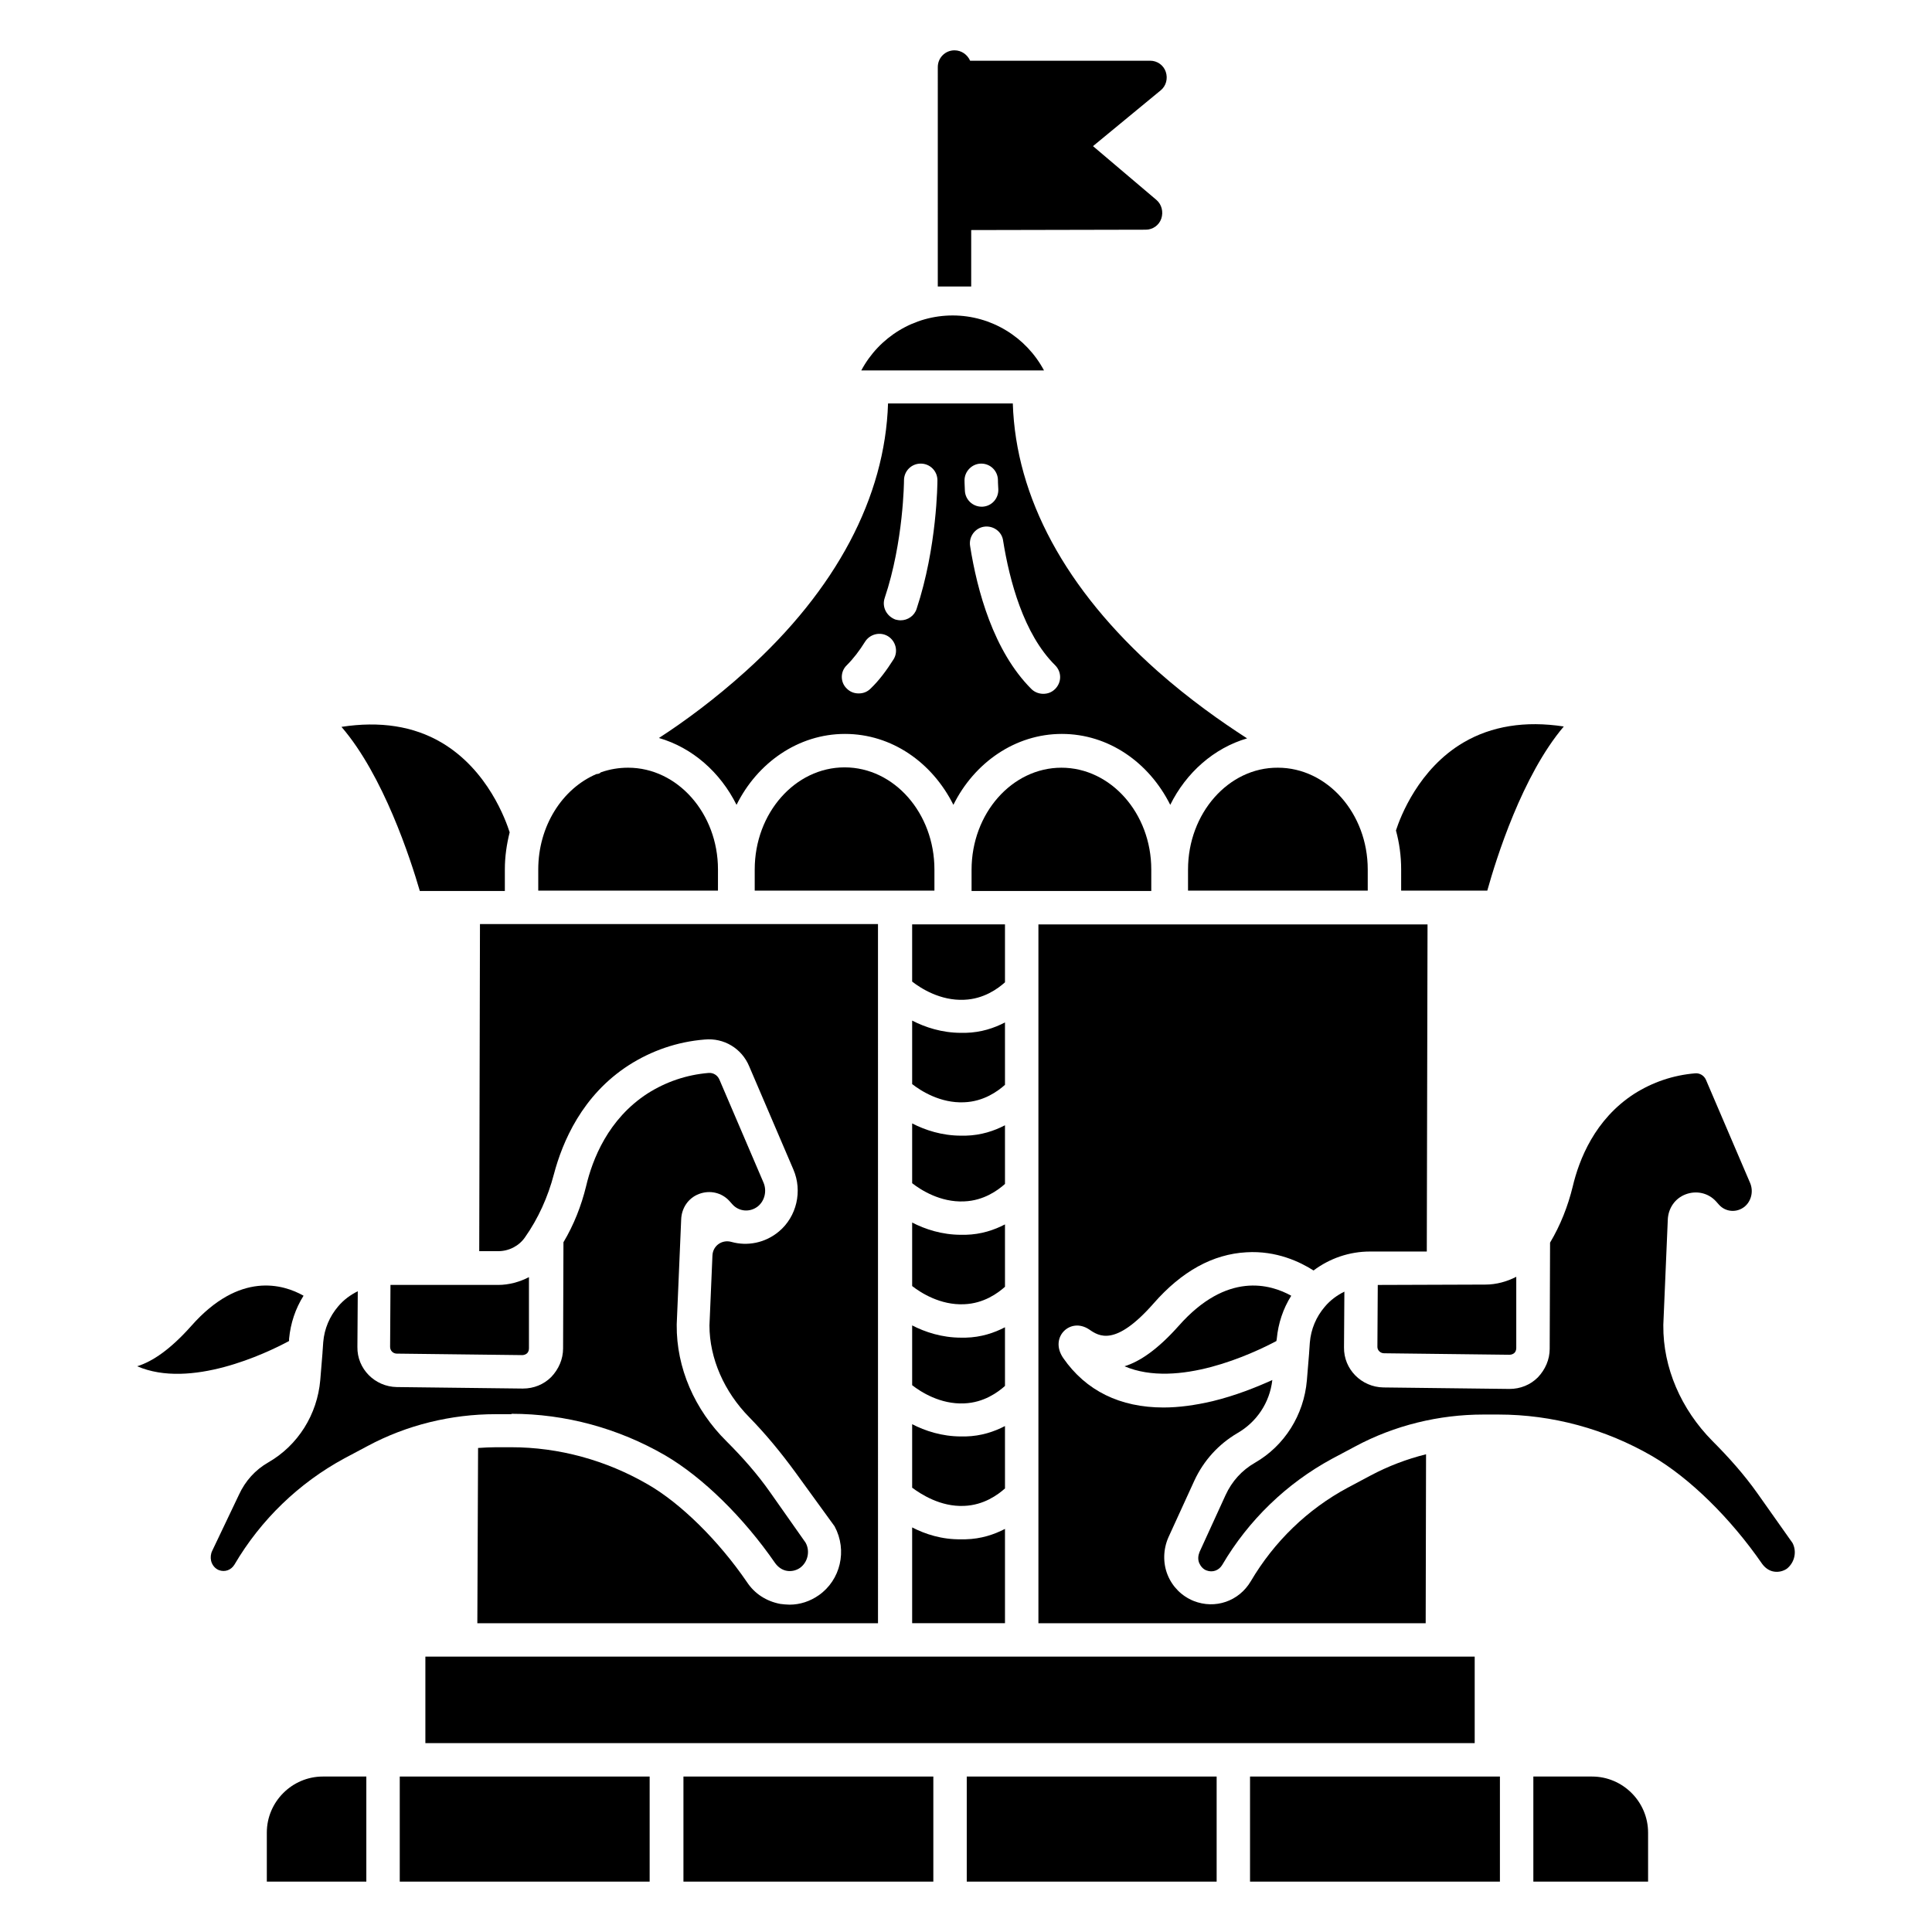 <?xml version="1.0" encoding="UTF-8"?>
<!-- Uploaded to: ICON Repo, www.iconrepo.com, Generator: ICON Repo Mixer Tools -->
<svg fill="#000000" width="800px" height="800px" version="1.1" viewBox="144 144 512 512" xmlns="http://www.w3.org/2000/svg">
 <g>
  <path d="m385.73 548.78v25.387h24.602v-24.992c-2.856 1.477-6.297 2.656-10.43 2.754h-1.18c-5.121 0.098-9.547-1.379-12.992-3.148z"/>
  <path d="m410.33 468.48c-2.856 1.477-6.297 2.656-10.43 2.754h-1.18c-5.117 0-9.543-1.477-12.988-3.246v16.828c2.262 1.77 7.477 5.117 13.777 4.82 5.215-0.195 8.953-2.953 10.824-4.625z"/>
  <path d="m410.33 495.74c-2.856 1.477-6.297 2.656-10.43 2.754h-1.18c-5.117 0-9.543-1.477-12.988-3.246v15.844c2.262 1.77 7.477 5.117 13.777 4.82 5.215-0.195 8.953-2.953 10.824-4.625z"/>
  <path d="m510.8 502.63 33.258 0.395c0.59 0 1.082-0.297 1.277-0.492 0.195-0.195 0.492-0.59 0.492-1.277v-18.895c-2.461 1.277-5.312 2.066-8.168 2.066l-28.535 0.098-0.098 16.434c0.004 0.887 0.789 1.672 1.773 1.672z"/>
  <path d="m458.84 374.41v5.609h47.625v-5.609c0-14.859-10.727-26.961-23.812-26.961-13.09-0.098-23.812 12.102-23.812 26.961z"/>
  <path d="m256.73 583.02h278.08v22.926h-278.08z"/>
  <path d="m367.82 347.36c-13.086 0-23.812 12.102-23.812 27.059v5.609h47.625v-5.609c0-14.859-10.625-27.059-23.812-27.059z"/>
  <path d="m410.33 414.96c-2.856 1.477-6.297 2.656-10.43 2.754h-1.18c-5.117 0-9.543-1.477-12.988-3.246v16.828c2.262 1.77 7.477 5.117 13.777 4.82 5.215-0.195 8.953-2.953 10.824-4.625z"/>
  <path d="m410.33 442.21c-2.856 1.477-6.297 2.656-10.43 2.754h-1.18c-5.117 0-9.543-1.477-12.988-3.246v15.844c2.262 1.77 7.477 5.117 13.777 4.82 5.215-0.195 8.953-2.953 10.824-4.625z"/>
  <path d="m507.06 475.67h15.055l0.195-86.691h-103.12v185.19h102.63l0.098-44.773c-5.117 1.277-10.035 3.148-14.66 5.609l-6.102 3.246c-10.629 5.707-19.484 14.27-25.684 24.797-3.148 5.312-9.445 7.477-15.152 5.215-3.148-1.277-5.609-3.738-6.887-6.887s-1.18-6.789 0.195-9.938l6.887-15.055c2.461-5.312 6.394-9.645 11.414-12.594 5.117-2.953 8.562-8.07 9.25-14.07-4.133 1.871-9.742 4.133-15.844 5.609-4.625 1.082-8.953 1.672-12.988 1.672-11.512 0-20.566-4.43-26.566-13.086-1.969-2.856-1.379-5.609 0.195-7.184 1.477-1.477 4.035-2.164 6.691-0.395 2.559 1.77 6.887 4.625 17.023-6.887 7.477-8.562 15.742-13.086 24.602-13.578 7.969-0.492 14.27 2.559 17.809 4.82 4.328-3.25 9.543-5.023 14.957-5.023z"/>
  <path d="m410.33 521.92c-2.856 1.477-6.297 2.656-10.43 2.754h-1.18c-5.117 0-9.543-1.477-12.988-3.246v16.828c2.262 1.672 7.477 5.117 13.777 4.82 5.215-0.195 8.953-2.953 10.824-4.625z"/>
  <path d="m515.32 380.02h22.828c2.363-8.461 9.25-30.504 20.27-43.492-10.234-1.574-19.188-0.098-26.566 4.231-11.906 6.988-16.727 19.68-17.91 23.32 0.887 3.246 1.379 6.691 1.379 10.332z"/>
  <path d="m360.93 566.79c-2.262 1.574-4.922 2.461-7.676 2.461-0.789 0-1.574-0.098-2.461-0.195-3.641-0.688-6.789-2.656-8.855-5.805-7.477-10.922-17.516-20.859-26.273-25.879-11.02-6.394-23.52-9.84-36.211-9.84h-4.035c-1.574 0-3.148 0.098-4.723 0.195l-0.195 46.445h106.18l-0.004-185.29h-105.48l-0.195 86.691h5.019c2.856 0 5.512-1.379 7.086-3.641 3.543-5.019 6.102-10.727 7.676-16.727 2.262-8.562 7.477-20.961 19.875-28.93 6.004-3.836 12.793-6.199 20.074-6.789 5.117-0.492 9.84 2.363 11.809 7.086l11.711 27.355c2.461 5.707 0.887 12.496-3.836 16.434-3.641 3.051-8.363 3.938-12.594 2.754-2.461-0.688-4.922 0.984-5.019 3.641l-0.789 18.5c0 8.758 3.938 17.613 10.527 24.305 4.43 4.527 8.461 9.445 12.203 14.562l10.43 14.367c3.441 6.391 1.57 14.266-4.234 18.297z"/>
  <path d="m456.38 495.35c-5.512 6.199-10.234 9.445-14.367 10.727 14.07 6.004 33.949-3.344 40.246-6.691l0.098-0.59c0.395-4.133 1.672-7.969 3.836-11.414-5.508-3.051-17.02-6.496-29.812 7.969z"/>
  <path d="m449.1 374.41c0-14.859-10.727-26.961-23.812-26.961-13.086 0-23.812 12.102-23.812 27.059v5.609h47.625z"/>
  <path d="m247.48 484.52-0.098 16.434c0 0.984 0.789 1.77 1.77 1.77l33.258 0.395c0.59 0 1.082-0.297 1.277-0.492 0.195-0.195 0.492-0.59 0.492-1.277v-18.895c-2.461 1.277-5.312 2.066-8.168 2.066z"/>
  <path d="m385.73 404.13c2.262 1.77 7.477 5.117 13.777 4.82 5.215-0.195 8.953-2.953 10.824-4.625v-15.352h-24.602z"/>
  <path d="m339.19 357.29c5.512-11.121 16.336-18.793 28.734-18.793s23.125 7.578 28.734 18.793c5.512-11.121 16.336-18.793 28.734-18.793s23.125 7.578 28.734 18.793c4.231-8.562 11.609-15.055 20.367-17.613-6.887-4.43-15.254-10.332-23.715-17.809-24.402-21.648-37.59-46.051-38.375-70.945l-33.066-0.004c-0.789 24.797-13.676 49.297-37.688 70.945-8.168 7.379-16.336 13.383-23.027 17.711 8.855 2.562 16.238 9.055 20.566 17.715zm70.652-69.961c1.672 10.43 5.41 24.699 13.777 32.965 1.77 1.77 1.77 4.527 0 6.297-0.887 0.887-1.969 1.277-3.148 1.277-1.082 0-2.262-0.395-3.148-1.277-10.035-10.035-14.367-26.074-16.234-37.883-0.395-2.461 1.277-4.723 3.641-5.117 2.457-0.395 4.816 1.277 5.113 3.738zm-5.809-20.469c2.461 0 4.43 1.969 4.43 4.43 0 0.098 0 0.887 0.098 2.363 0.098 2.461-1.77 4.527-4.231 4.625h-0.195c-2.363 0-4.328-1.871-4.43-4.231-0.098-1.77-0.098-2.754-0.098-2.754 0-2.367 1.969-4.434 4.426-4.434zm-25.582 35.621c5.019-14.957 5.117-30.996 5.117-31.191 0-2.461 1.969-4.43 4.43-4.43 2.461 0 4.43 1.969 4.43 4.43 0 0.688-0.098 17.711-5.512 34.047-0.59 1.871-2.363 3.051-4.231 3.051-0.492 0-0.984-0.098-1.379-0.195-2.363-0.891-3.644-3.352-2.856-5.711zm-10.039 17.809c1.77-1.77 3.344-3.836 4.82-6.199 1.277-2.066 4.035-2.754 6.102-1.477 2.066 1.277 2.754 4.035 1.477 6.102-1.871 2.953-3.836 5.609-6.102 7.773-0.887 0.887-1.969 1.277-3.148 1.277-1.18 0-2.262-0.395-3.148-1.277-1.77-1.672-1.77-4.523 0-6.199z"/>
  <path d="m214.71 629.66v12.988h26.371v-27.848h-11.512c-8.168 0-14.859 6.691-14.859 14.859z"/>
  <path d="m279.55 518.67c14.27 0 28.34 3.836 40.738 11.02 9.938 5.805 20.762 16.434 29.125 28.535 0.789 1.082 1.871 1.871 3.148 2.066 1.18 0.195 2.461-0.098 3.445-0.789 2.066-1.477 2.754-4.43 1.477-6.691l-9.348-13.285c-3.445-4.922-7.379-9.348-11.609-13.578-8.461-8.363-13.285-19.484-13.188-30.801v-0.195l1.18-27.75c0.098-3.051 1.871-5.707 4.723-6.789 2.856-1.082 6.004-0.395 8.07 1.871l0.789 0.887c1.77 1.969 4.723 2.164 6.789 0.492 1.77-1.477 2.363-4.035 1.477-6.199l-11.711-27.355c-0.492-1.18-1.672-1.871-2.856-1.77-5.902 0.492-11.316 2.363-16.137 5.41-10.527 6.789-14.66 17.516-16.336 24.602-1.277 5.215-3.246 10.234-6.004 14.859l-0.098 28.141c0 2.856-1.18 5.512-3.148 7.578-1.969 1.969-4.625 3.051-7.477 3.051h-0.195l-33.258-0.395c-5.805-0.098-10.527-4.82-10.43-10.629l0.098-14.762c-1.969 0.984-3.738 2.262-5.215 4.035-2.262 2.656-3.641 5.902-3.938 9.445l-0.195 2.754v0.098l-0.59 7.184c-0.789 9.152-5.902 17.32-13.777 21.844-3.445 1.969-6.102 4.922-7.773 8.562l-7.086 14.867c-0.395 0.789-0.492 1.77-0.297 2.656 0.297 1.18 1.082 2.066 2.066 2.461 1.574 0.59 3.246 0 4.133-1.477 6.988-11.906 17.121-21.648 29.125-28.141l6.102-3.246c10.43-5.609 22.238-8.461 33.949-8.461l4.231-0.004z"/>
  <path d="m220.61 498.79c0.395-4.133 1.672-7.969 3.836-11.414-5.41-3.051-16.926-6.496-29.719 7.969-5.512 6.199-10.234 9.445-14.367 10.727 14.07 6.102 34.047-3.344 40.246-6.691z"/>
  <path d="m400.2 614.8h66.223v27.848h-66.223z"/>
  <path d="m325.12 614.8h66.223v27.848h-66.223z"/>
  <path d="m277.79 380.02v-5.609c0-3.445 0.492-6.691 1.277-9.84-0.984-3.051-5.707-16.531-18.105-23.812-7.379-4.328-16.234-5.707-26.469-4.133 11.121 12.891 18.301 35.031 20.762 43.492h22.535z"/>
  <path d="m249.94 614.8h66.223v27.848h-66.223z"/>
  <path d="m619.04 552.91-9.25-13.086c-3.543-5.019-7.676-9.645-12.004-13.973-8.266-8.363-13.086-19.387-12.988-30.602v-0.195l1.18-27.75c0.098-3.051 1.871-5.707 4.723-6.789 2.856-1.082 6.004-0.395 8.07 1.871l0.789 0.887c1.77 1.969 4.723 2.164 6.789 0.492 1.77-1.477 2.363-4.035 1.477-6.199l-11.711-27.355c-0.492-1.18-1.672-1.871-2.856-1.77-5.902 0.492-11.316 2.363-16.137 5.41-10.527 6.789-14.66 17.516-16.336 24.602-1.277 5.215-3.246 10.234-6.004 14.859l-0.098 28.141c0 2.856-1.18 5.512-3.148 7.578-1.969 1.969-4.625 3.051-7.477 3.051h-0.195l-33.258-0.395c-5.805-0.098-10.527-4.82-10.43-10.629l0.098-14.762c-1.969 0.984-3.738 2.262-5.215 4.035-2.262 2.656-3.641 5.902-3.938 9.445l-0.195 2.754v0.098l-0.59 7.184c-0.789 9.152-5.902 17.32-13.777 21.844-3.445 1.969-6.102 4.922-7.773 8.562l-6.887 15.055c-0.395 0.984-0.492 1.969-0.098 2.953 0.395 0.887 1.082 1.672 1.969 1.969 1.574 0.59 3.246 0 4.133-1.477 6.988-11.906 17.121-21.648 29.125-28.141l6.102-3.246c10.43-5.609 22.238-8.461 33.949-8.461h4.035c14.27 0 28.34 3.836 40.738 11.02 9.938 5.805 20.762 16.434 29.125 28.535 0.789 1.082 1.871 1.871 3.148 2.066 1.18 0.195 2.461-0.098 3.445-0.789 2.059-1.676 2.648-4.531 1.469-6.793z"/>
  <path d="m565.9 614.8h-15.547v27.848h30.406v-12.988c0-8.168-6.691-14.859-14.859-14.859z"/>
  <path d="m396.46 227.6c-10.234 0-19.484 5.707-24.207 14.562h48.414c-4.727-8.855-13.973-14.562-24.207-14.562z"/>
  <path d="m475.27 614.8h66.223v27.848h-66.223z"/>
  <path d="m334.27 374.41c0-14.859-10.727-26.961-23.812-26.961-2.461 0-4.82 0.395-7.086 1.18-0.195 0.098-0.297 0.098-0.297 0.195-0.297 0.195-0.59 0.297-0.984 0.297-9.055 3.836-15.449 13.777-15.449 25.289v5.609h47.625z"/>
  <path d="m401.28 204.97 46.348-0.098c1.871 0 3.543-1.18 4.133-2.953 0.59-1.77 0.098-3.738-1.277-4.922l-16.828-14.27 17.91-14.762c1.477-1.18 1.969-3.148 1.379-4.922-0.59-1.77-2.262-2.953-4.133-2.953h-47.723c-0.688-1.574-2.262-2.754-4.133-2.754-2.461 0-4.43 1.969-4.43 4.43l-0.004 58.16h8.855v-14.957z"/>
 </g>
</svg>